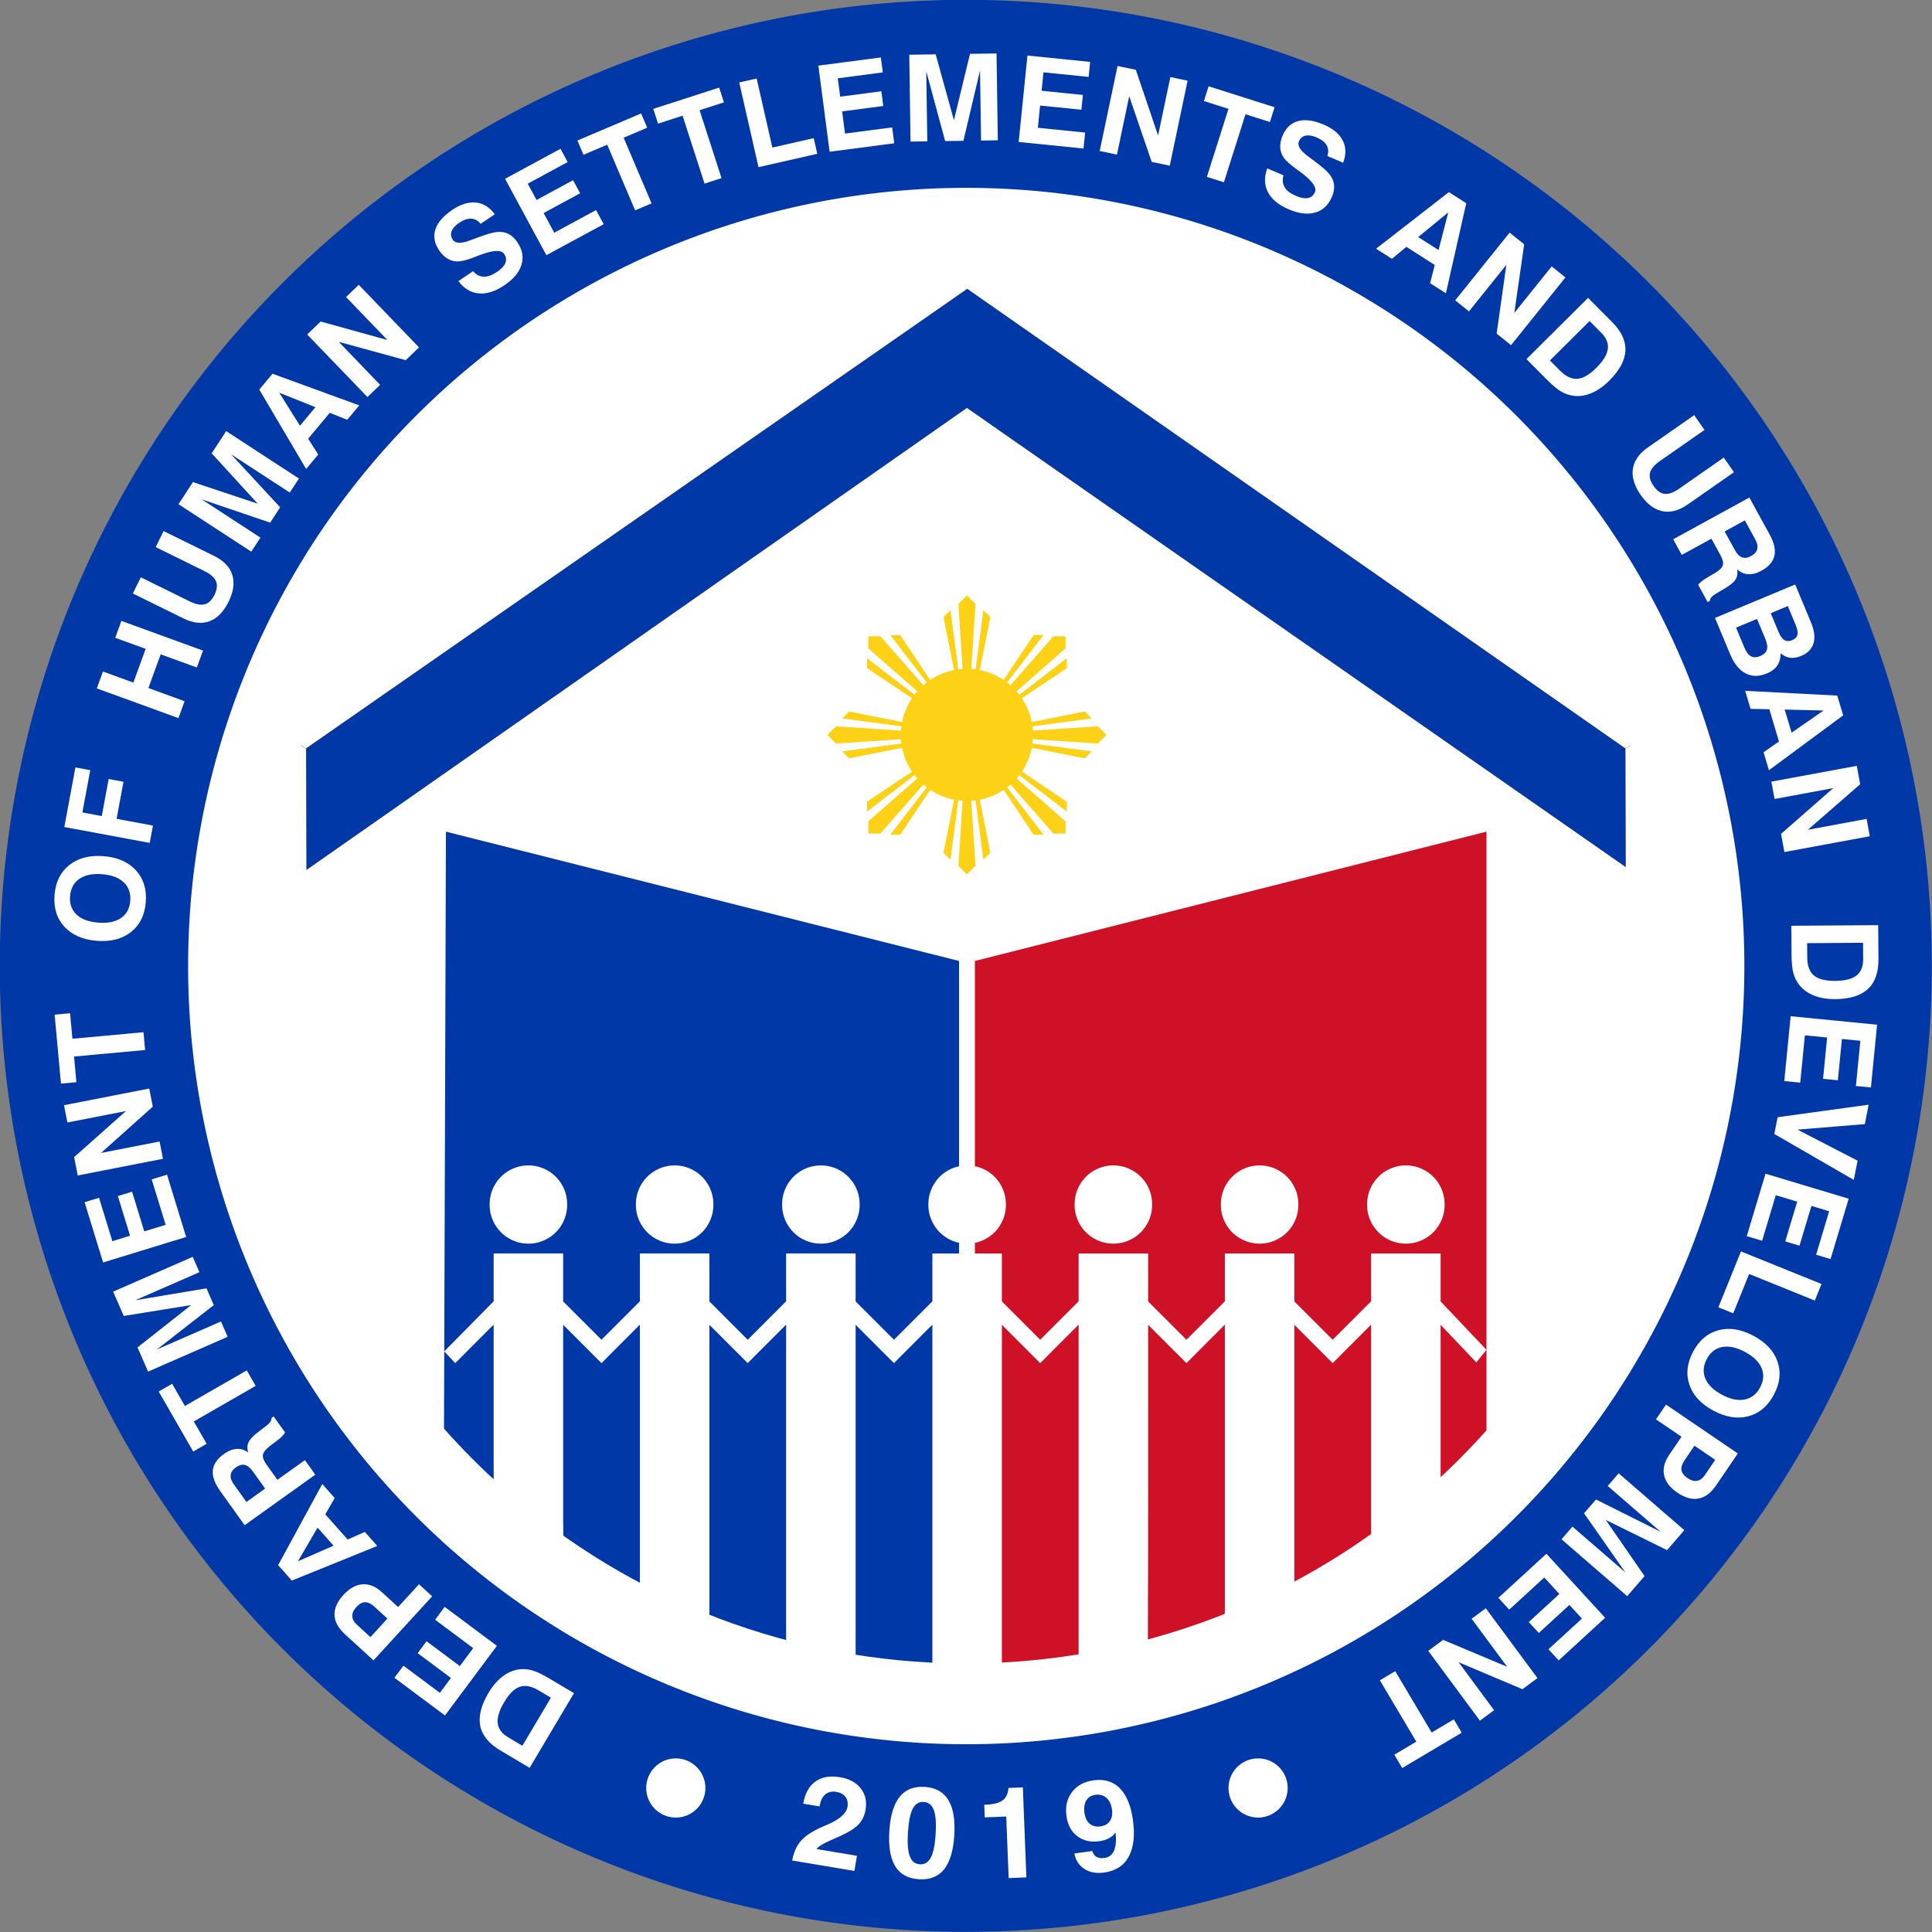 <svg xmlns="http://www.w3.org/2000/svg" xmlns:xlink="http://www.w3.org/1999/xlink" version="1.1" id="Layer_1" x="0px" y="0px" viewBox="0 0 1020 1020" xml:space="preserve" width="100%" height="100%"><rect x="0" y="0" width="1020" height="1020" fill="#808080" stroke="none"/><title id="title15386">Department of Human Settlements and Urban Development (DHSUD)</title><defs id="defs3814"><clipPath id="SVGID_4_-1-99-5"></clipPath><clipPath id="SVGID_4_-1-99"></clipPath><clipPath id="SVGID_4_-1-9"></clipPath><clipPath id="SVGID_4_-3-7"></clipPath><clipPath id="SVGID_4_-1-8"></clipPath><clipPath id="SVGID_4_-15"></clipPath><defs id="defs5440-2"><polygon id="SVGID_3_-2" points="354.2,381 126.5,378 126.5,98.8 354.2,101.8"></polygon></defs><clipPath id="SVGID_2_-2"></clipPath><defs id="defs5432-6"><polygon points="124.9,101.3 354.2,102 354.2,381 124.9,380.3" id="SVGID_1_-0"></polygon></defs><clipPath id="SVGID_4_-19"></clipPath><defs id="defs5440-4"><polygon id="SVGID_3_-4" points="126.5,98.8 354.2,101.8 354.2,381 126.5,378"></polygon></defs><clipPath id="SVGID_2_-6"></clipPath><defs id="defs5432-0"><polygon points="354.2,381 124.9,380.3 124.9,101.3 354.2,102" id="SVGID_1_-4"></polygon></defs><clipPath id="SVGID_4_-3"></clipPath><clipPath id="SVGID_4_-1"></clipPath><clipPath id="SVGID_4_"></clipPath><defs id="defs5440"><polygon points="126.5,98.8 354.2,101.8 354.2,381 126.5,378" id="SVGID_3_"></polygon></defs><clipPath id="SVGID_2_"></clipPath><defs id="defs5432"><polygon id="SVGID_1_" points="354.2,381 124.9,380.3 124.9,101.3 354.2,102"></polygon></defs><path d="M 0,-1 0.588,0.809 -0.951,-0.309 H 0.951 L -0.588,0.809 z" id="s" style="fill:#ffde00"></path></defs>

<g id="g15307"><path transform="matrix(160.912,0,0,1.547,-56100,14.751)" d="m 354.976,320.087 a 3.169,329.621 0 1 1 -6.339,0 3.169,329.621 0 1 1 6.339,0 z" id="path14887" style="color:#000000;fill:#0038a8;fill-opacity:1;fill-rule:nonzero;stroke:none;stroke-width:0.1;marker:none;visibility:visible;display:inline;overflow:visible;enable-background:accumulate"></path><path transform="matrix(91.658,0,0,2.582,-32835.973,-96.003)" d="m 368.292,234.711 a 4.482,159.12 0 1 1 -8.964,0 4.482,159.12 0 1 1 8.964,0 z" id="path14885" style="color:#000000;fill:#ffffff;fill-opacity:1;fill-rule:nonzero;stroke:none;stroke-width:0.1;marker:none;visibility:visible;display:inline;overflow:visible;enable-background:accumulate"></path><path id="circle3059" d="m 510.506,314.351 -4.531,4.531 2.229,34.306 c -0.764,0.049 -1.504,0.12 -2.253,0.218 l -4.143,-31.302 -3.683,3.683 5.572,27.983 c -4.578,0.906 -8.855,2.702 -12.598,5.209 l -15.845,-23.719 -5.233,0 19.237,25.051 c -0.603,0.464 -1.198,0.952 -1.769,1.454 l -22.677,-25.851 -6.396,0 0,6.396 25.851,22.677 c -0.502,0.572 -0.99,1.165 -1.454,1.769 l -25.051,-19.237 0,5.233 23.719,15.869 c -2.506,3.743 -4.303,7.997 -5.209,12.574 l -27.983,-5.572 -3.683,3.683 31.302,4.143 c -0.098,0.75 -0.169,1.49 -0.218,2.253 l -34.306,-2.229 -4.531,4.531 4.531,4.531 34.306,-2.253 c 0.05,0.764 0.12,1.528 0.218,2.277 l -31.302,4.119 3.683,3.683 27.983,-5.548 c 0.906,4.578 2.702,8.83 5.209,12.574 l -23.719,15.845 0,5.233 25.051,-19.237 c 0.464,0.603 0.952,1.197 1.454,1.769 l -25.851,22.677 0,6.396 6.396,0 22.677,-25.851 c 0.572,0.502 1.165,0.989 1.769,1.454 l -19.237,25.051 5.233,0 15.869,-23.719 c 3.742,2.508 7.997,4.303 12.574,5.209 l -5.572,27.983 3.683,3.707 4.143,-31.326 c 0.749,0.098 1.489,0.193 2.253,0.242 l -2.229,34.306 4.531,4.531 4.531,-4.531 -2.253,-34.306 c 0.764,-0.05 1.504,-0.145 2.253,-0.242 l 4.143,31.326 3.683,-3.707 -5.548,-27.983 c 4.578,-0.906 8.831,-2.702 12.574,-5.209 l 15.845,23.719 5.233,0 -19.237,-25.051 c 0.603,-0.464 1.198,-0.952 1.769,-1.454 l 22.677,25.851 6.396,0 0,-6.396 -25.851,-22.677 c 0.502,-0.572 0.99,-1.165 1.454,-1.769 l 25.051,19.237 0,-5.233 -23.719,-15.869 c 2.506,-3.743 4.303,-7.973 5.209,-12.55 l 27.983,5.548 3.707,-3.683 -31.326,-4.143 c 0.098,-0.75 0.193,-1.49 0.242,-2.253 l 34.306,2.253 4.531,-4.531 -4.531,-4.531 -34.306,2.229 c -0.049,-0.764 -0.145,-1.504 -0.242,-2.253 l 31.326,-4.143 -3.707,-3.683 -27.983,5.572 c -0.906,-4.578 -2.702,-8.855 -5.209,-12.598 l 23.719,-15.845 0,-5.233 -25.051,19.237 c -0.464,-0.603 -0.952,-1.198 -1.454,-1.769 l 25.851,-22.677 0,-6.396 -6.396,0 -22.677,25.851 c -0.572,-0.502 -1.165,-0.99 -1.769,-1.454 l 19.237,-25.051 -5.233,0 -15.869,23.719 c -3.743,-2.506 -7.973,-4.303 -12.55,-5.209 l 5.548,-27.983 -3.683,-3.683 -4.143,31.302 c -0.75,-0.098 -1.49,-0.169 -2.253,-0.218 l 2.253,-34.306 -4.531,-4.531 z" style="fill:#fcd116;fill-opacity:1;stroke-width:1;stroke-miterlimit:4;stroke-dasharray:none"></path><path id="path4666" d="m 784.787,439.078 -270.096,68.266 0,370.857 c 99.576,-1.301 198.301,-42.722 269.875,-122.807 l 0.221,0 0,-0.221 0,-316.094 z" style="color:#000000;fill:#ce1126;fill-opacity:1;stroke:none;stroke-width:0.1;marker:none;visibility:visible;display:inline;overflow:visible;enable-background:accumulate"></path><path id="path14642-9" d="m 235.43,439.078 -1.018,314.987 0.221,0 -0.221,0.177 c 9.543,10.769 19.677,20.967 30.414,30.547 69.273,61.807 155.423,92.595 241.497,93.411 l 0,-370.857 -270.893,-68.266 z" style="color:#000000;fill:#0038a8;fill-opacity:1;stroke:none;stroke-width:0.1;marker:none;visibility:visible;display:inline;overflow:visible;enable-background:accumulate"></path><path id="rect3818" d="m 260.62,661.76 0,25.279 -26.077,26.43 5.801,6.198 20.276,-20.32 0,81.63 0.132,5.285 c 0,0 10.948,9.209 16.758,13.37 6.42,4.598 19.948,12.775 19.948,12.775 l -0.138,-10.219 0,-102.753 14.034,14.034 6.198,6.198 6.154,-6.198 14.122,-14.122 0,102.841 0,33.44 0,0 c 0,0 11.046,10.695 17.946,13.699 5.815,2.532 18.755,3.204 18.755,3.204 l 0,-2.087 0,-48.255 0,-102.753 14.034,14.034 6.198,6.198 6.154,-6.198 14.122,-14.122 0,102.841 0,48.255 0,15.418 18.37,9.301 18.33,-1.53 0,-23.188 0,-48.255 0,-102.753 14.034,14.034 6.198,6.198 6.154,-6.198 14.122,-14.122 0,102.841 0,48.255 -1e-5,27.357 14.607,2.253 6.649,3.036 15.444,-5.349 0,-27.297 0,-48.255 0,-102.753 14.034,14.034 6.198,6.198 6.154,-6.198 14.122,-14.122 c 0,50.365 0,100.731 0,151.096 l 2e-5,22.966 c 0,0 12.856,3.74 19.161,2.435 6.604,-1.367 17.407,-10.31 17.407,-10.31 0.197,-55.738 0.133,-109.015 0.133,-166.099 l 14.034,14.034 6.198,6.198 6.154,-6.198 14.122,-14.122 c 5.8e-4,50.091 -6e-4,105.709 3e-5,152.675 0,0 13.436,0.697 19.4,-1.88 7.037,-3.041 17.3,-15.153 17.3,-15.153 l 0,0 c -2e-5,-45.185 -10e-6,-90.369 -10e-6,-135.554 l 14.034,14.034 6.198,6.198 6.154,-6.198 14.122,-14.122 0,102.841 1e-5,7.679 c 0,0 15.334,-4.323 21.415,-9.148 6.748,-5.355 15.286,-20.837 15.286,-20.837 l 0,0 -10e-6,-80.447 18.844,19.848 5.371,-6.656 -24.216,-25.544 0,-25.323 -36.701,0 0,25.279 -20.276,20.276 -20.232,-20.232 0,-25.323 -36.701,0 0,25.279 -20.276,20.276 -20.232,-20.232 0,-25.323 -36.701,0 0,25.279 -20.276,20.276 -20.232,-20.232 0,-25.323 -36.701,0 0,25.279 -20.276,20.276 -20.232,-20.232 0,-25.323 -36.701,0 0,25.279 -20.276,20.276 -20.232,-20.232 0,-25.323 -36.701,0 0,25.279 -20.276,20.276 -20.232,-20.232 0,-25.323 z" style="color:#000000;fill:#ffffff;stroke:none;stroke-width:0.1;marker:none;visibility:visible;display:inline;overflow:visible;enable-background:accumulate"></path><path transform="matrix(1.986,0,0,1.489,-124.401,-38.494)" d="m 213.408,452.939 a 10.301,13.734 0 1 1 -20.601,0 10.301,13.734 0 1 1 20.601,0 z" id="path4328" style="color:#000000;fill:#ffffff;stroke:none;stroke-width:0.082;marker:none;visibility:visible;display:inline;overflow:visible;enable-background:accumulate"></path><path transform="matrix(1.986,0,0,1.489,-47.193,-38.494)" d="m 213.408,452.939 a 10.301,13.734 0 1 1 -20.601,0 10.301,13.734 0 1 1 20.601,0 z" id="path4328-6" style="color:#000000;fill:#ffffff;stroke:none;stroke-width:0.082;marker:none;visibility:visible;display:inline;overflow:visible;enable-background:accumulate"></path><path transform="matrix(1.986,0,0,1.489,30.015,-38.494)" d="m 213.408,452.939 a 10.301,13.734 0 1 1 -20.601,0 10.301,13.734 0 1 1 20.601,0 z" id="path4328-63" style="color:#000000;fill:#ffffff;stroke:none;stroke-width:0.082;marker:none;visibility:visible;display:inline;overflow:visible;enable-background:accumulate"></path><path transform="matrix(1.986,0,0,1.489,107.223,-38.494)" d="m 213.408,452.939 a 10.301,13.734 0 1 1 -20.601,0 10.301,13.734 0 1 1 20.601,0 z" id="path4328-5" style="color:#000000;fill:#ffffff;stroke:none;stroke-width:0.082;marker:none;visibility:visible;display:inline;overflow:visible;enable-background:accumulate"></path><path transform="matrix(1.986,0,0,1.489,184.432,-38.494)" d="m 213.408,452.939 a 10.301,13.734 0 1 1 -20.601,0 10.301,13.734 0 1 1 20.601,0 z" id="path4328-4" style="color:#000000;fill:#ffffff;stroke:none;stroke-width:0.082;marker:none;visibility:visible;display:inline;overflow:visible;enable-background:accumulate"></path><path transform="matrix(1.986,0,0,1.489,261.64,-38.494)" d="m 213.408,452.939 a 10.301,13.734 0 1 1 -20.601,0 10.301,13.734 0 1 1 20.601,0 z" id="path4328-9" style="color:#000000;fill:#ffffff;stroke:none;stroke-width:0.082;marker:none;visibility:visible;display:inline;overflow:visible;enable-background:accumulate"></path><path transform="matrix(1.986,0,0,1.489,338.848,-38.494)" d="m 213.408,452.939 a 10.301,13.734 0 1 1 -20.601,0 10.301,13.734 0 1 1 20.601,0 z" id="path4328-7" style="color:#000000;fill:#ffffff;stroke:none;stroke-width:0.082;marker:none;visibility:visible;display:inline;overflow:visible;enable-background:accumulate"></path><path id="path14642" d="m 235.43,439.078 -1.018,314.987 0.221,0 -0.221,0.177 c 9.543,10.769 19.677,20.967 30.414,30.547 69.273,61.807 155.423,92.595 241.497,93.411 l 0,-370.857 -270.893,-68.266 z" style="color:#000000;fill:none;stroke:none;stroke-width:0.1;marker:none;visibility:visible;display:inline;overflow:visible;enable-background:accumulate"></path><path id="rect14763" d="m 510.662,152.557 -349.031,242.604 0.221,64.016 348.633,-243.888 347.792,242.383 -0.221,-62.51 z" style="color:#000000;fill:#0038a8;fill-opacity:1;stroke:#000000;stroke-width:0.1;stroke-linecap:round;stroke-linejoin:round;stroke-miterlimit:4;stroke-opacity:1;stroke-dasharray:none;stroke-dashoffset:0;marker:none;visibility:visible;display:inline;overflow:visible;enable-background:accumulate"></path><path id="path14771" d="m 855.172,396.794 c 0.265,0 5.755,-3.241 5.755,-3.241" style="fill:none;stroke:#000000;stroke-width:0.1;stroke-linecap:butt;stroke-linejoin:miter;stroke-miterlimit:4;stroke-opacity:1;stroke-dasharray:none"></path><path id="path14771-4" d="m 164.508,396.794 c -0.265,0 -5.755,-3.241 -5.755,-3.241" style="fill:none;stroke:#000000;stroke-width:0.1;stroke-linecap:butt;stroke-linejoin:miter;stroke-miterlimit:4;stroke-opacity:1;stroke-dasharray:none"></path><path transform="matrix(2.99,0,0,1.576,-1042.298,-21.104)" d="m 468.117,595.914 a 145.673,276.405 0 1 1 102.872,-0.514" id="path14810" style="color:#000000;fill:none;stroke:none;stroke-width:0.065;marker:none;visibility:visible;display:inline;overflow:visible;enable-background:accumulate"></path><g transform="matrix(1.417,0,0,1.417,-7.085,-7.083)" id="text14812" style="font-size:48px;font-style:normal;font-variant:normal;font-weight:bold;font-stretch:normal;text-align:center;line-height:0%;letter-spacing:0px;word-spacing:6px;writing-mode:lr-tb;text-anchor:middle;fill:#ffffff;fill-opacity:1;stroke:none;font-family:Linux Libertine G;-inkscape-font-specification:Swis721 BT Bold"><path id="path14890" style="font-size:45px;letter-spacing:1px;fill:#ffffff;font-family:Swis721 BT;-inkscape-font-specification:Swis721 BT Bold" d="m 210.264,637.531 -4.591,-2.727 c -2.657,-1.578 -4.994,-2.025 -7.011,-1.34 -2.017,0.685 -3.953,2.589 -5.808,5.712 -1.848,3.111 -2.651,5.726 -2.411,7.845 0.241,2.119 1.538,3.878 3.894,5.277 l 5.29,3.142 z m 8.596,-1.693 -16.528,27.827 -10.9,-6.474 c -4.269,-2.536 -6.768,-5.579 -7.496,-9.129 -0.728,-3.55 0.299,-7.668 3.082,-12.353 1.511,-2.544 3.23,-4.556 5.156,-6.035 1.927,-1.479 3.978,-2.374 6.155,-2.682 1.632,-0.223 3.267,-0.108 4.906,0.346 1.639,0.454 3.73,1.436 6.274,2.947 z"></path><path id="path14892" style="font-size:45px;letter-spacing:1px;fill:#ffffff;font-family:Swis721 BT;-inkscape-font-specification:Swis721 BT Bold" d="m 190.136,618.209 -19.349,25.945 -18.829,-14.042 3.363,-4.509 13.563,10.115 4.125,-5.531 -12.4,-9.248 3.31,-4.439 12.4,9.248 4.978,-6.676 -14.197,-10.587 3.573,-4.791 z"></path><path id="path14894" style="font-size:45px;letter-spacing:1px;fill:#ffffff;font-family:Swis721 BT;-inkscape-font-specification:Swis721 BT Bold" d="m 149.337,608.053 -4.748,-4.348 c -1.286,-1.177 -2.47,-1.76 -3.553,-1.749 -1.083,0.011 -2.178,0.622 -3.286,1.832 -1.039,1.134 -1.539,2.255 -1.5,3.363 0.038,1.108 0.625,2.181 1.759,3.22 l 5.007,4.585 z m 3.994,-4.297 7.776,-8.492 4.91,4.496 -21.858,23.87 -10.614,-9.719 c -2.506,-2.295 -3.809,-4.685 -3.908,-7.169 -0.099,-2.484 1.004,-4.985 3.309,-7.502 2.256,-2.463 4.626,-3.783 7.112,-3.96 2.486,-0.177 4.901,0.808 7.245,2.955 z"></path><path id="path14896" style="font-size:45px;letter-spacing:1px;fill:#ffffff;font-family:Swis721 BT;-inkscape-font-specification:Swis721 BT Bold" d="m 116.013,586.697 13.275,-5.802 -5.97,-6.717 z m -2.276,7.197 -5.109,-5.748 16.441,-30.222 4.642,5.223 -3.517,6.065 8.335,9.378 6.392,-2.83 4.656,5.239 z"></path><path id="path14898" style="font-size:45px;letter-spacing:1px;fill:#ffffff;font-family:Swis721 BT;-inkscape-font-specification:Swis721 BT Bold" d="m 103.784,559.62 -4.55,-6.363 c -0.988,-1.382 -1.995,-2.198 -3.019,-2.447 -1.024,-0.249 -2.138,0.057 -3.342,0.918 -1.144,0.818 -1.785,1.754 -1.923,2.807 -0.138,1.053 0.24,2.205 1.135,3.457 l 4.729,6.613 z m 18.689,-5.18 -26.327,18.827 -9.126,-12.761 c -2.053,-2.872 -2.961,-5.437 -2.722,-7.697 0.239,-2.26 1.621,-4.293 4.147,-6.099 1.609,-1.15 3.19,-1.772 4.744,-1.866 1.554,-0.094 2.979,0.35 4.275,1.332 -0.413,-1.434 -0.375,-2.69 0.114,-3.769 0.489,-1.079 1.59,-2.285 3.302,-3.617 l 3.033,-2.331 c 0.024,-0.017 0.06,-0.043 0.107,-0.077 1.547,-1.16 2.258,-2.182 2.131,-3.064 l 0.804,-0.575 4.243,5.934 c -0.233,0.455 -0.584,0.927 -1.054,1.416 -0.47,0.489 -1.071,1.014 -1.805,1.574 l -2.719,2.053 c -1.59,1.227 -2.473,2.322 -2.648,3.285 -0.176,0.963 0.252,2.165 1.283,3.607 l 4.103,5.737 10.241,-7.324 z"></path><path id="path14900" style="font-size:45px;letter-spacing:1px;fill:#ffffff;font-family:Swis721 BT;-inkscape-font-specification:Swis721 BT Bold" d="m 100.257,521.353 -23.045,13.259 4.789,8.323 -5.009,2.882 -12.865,-22.359 5.009,-2.882 4.756,8.266 23.045,-13.259 z"></path><path id="path14902" style="font-size:45px;letter-spacing:1px;fill:#ffffff;font-family:Swis721 BT;-inkscape-font-specification:Swis721 BT Bold" d="m 89.829,503.071 -29.655,12.966 -3.943,-9.019 19.99,-15.766 -25.112,4.049 -3.961,-9.06 29.655,-12.966 2.5,5.718 -23.917,10.457 26.549,-4.437 2.729,6.241 -21.25,16.557 23.917,-10.457 z"></path><path id="path14904" style="font-size:45px;letter-spacing:1px;fill:#ffffff;font-family:Swis721 BT;-inkscape-font-specification:Swis721 BT Bold" d="m 74.353,465.871 -30.94,9.5 -6.894,-22.454 5.377,-1.651 4.966,16.174 6.596,-2.025 -4.54,-14.787 5.293,-1.625 4.54,14.787 7.961,-2.444 -5.198,-16.93 5.713,-1.754 z"></path><path id="path14906" style="font-size:45px;letter-spacing:1px;fill:#ffffff;font-family:Swis721 BT;-inkscape-font-specification:Swis721 BT Bold" d="m 65.723,436.752 -31.766,6.202 -1.335,-6.836 19.306,-17.157 -21.824,4.261 -1.259,-6.448 31.766,-6.202 1.318,6.75 -19.29,17.243 21.824,-4.261 z"></path><path id="path14908" style="font-size:45px;letter-spacing:1px;fill:#ffffff;font-family:Swis721 BT;-inkscape-font-specification:Swis721 BT Bold" d="m 59.065,396.212 -26.475,2.432 0.878,9.562 -5.755,0.529 -2.359,-25.688 5.755,-0.529 0.872,9.496 26.475,-2.432 z"></path><path id="path14910" style="font-size:45px;letter-spacing:1px;fill:#ffffff;font-family:Swis721 BT;-inkscape-font-specification:Swis721 BT Bold" d="m 41.611,348.763 c 3.549,0.279 6.367,-0.293 8.455,-1.715 2.088,-1.423 3.244,-3.55 3.467,-6.383 0.225,-2.862 -0.582,-5.167 -2.421,-6.913 -1.839,-1.746 -4.533,-2.759 -8.081,-3.038 -3.549,-0.279 -6.368,0.3 -8.457,1.737 -2.089,1.437 -3.247,3.587 -3.472,6.449 -0.223,2.833 0.582,5.115 2.415,6.846 1.833,1.731 4.531,2.737 8.094,3.017 z m -0.533,6.769 c -5.213,-0.41 -9.238,-2.156 -12.074,-5.237 -2.836,-3.081 -4.064,-7.031 -3.685,-11.85 0.379,-4.819 2.214,-8.535 5.506,-11.149 3.291,-2.614 7.536,-3.716 12.735,-3.307 5.199,0.409 9.219,2.162 12.061,5.258 2.842,3.096 4.074,7.054 3.694,11.873 -0.379,4.819 -2.214,8.528 -5.504,11.127 -3.29,2.599 -7.535,3.694 -12.733,3.285 z"></path><path id="path14912" style="font-size:45px;letter-spacing:1px;fill:#ffffff;font-family:Swis721 BT;-inkscape-font-specification:Swis721 BT Bold" d="m 60.784,319.054 -31.82,-5.919 4.131,-22.207 5.53,1.029 -2.929,15.748 7.215,1.342 2.568,-13.804 5.53,1.029 -2.568,13.804 13.545,2.519 z"></path><path id="path14914" style="font-size:45px;letter-spacing:1px;fill:#ffffff;font-family:Swis721 BT;-inkscape-font-specification:Swis721 BT Bold" d="m 71.484,272.551 -30.416,-11.063 2.291,-6.298 11.336,4.123 4.567,-12.555 -11.336,-4.123 2.291,-6.298 30.416,11.063 -2.291,6.298 -13.484,-4.905 -4.567,12.555 13.484,4.905 z"></path><path id="path14916" style="font-size:45px;letter-spacing:1px;fill:#ffffff;font-family:Swis721 BT;-inkscape-font-specification:Swis721 BT Bold" d="m 54.495,226.121 2.971,-6.031 18.213,8.972 c 2.247,1.107 4.106,1.468 5.578,1.082 1.472,-0.385 2.687,-1.55 3.645,-3.495 0.971,-1.971 1.166,-3.659 0.584,-5.064 -0.582,-1.405 -2.002,-2.664 -4.263,-3.778 l -18.213,-8.972 2.942,-5.972 18.863,9.293 c 3.561,1.754 5.804,4.096 6.729,7.026 0.925,2.929 0.465,6.267 -1.38,10.012 -1.858,3.771 -4.23,6.191 -7.116,7.26 -2.886,1.069 -6.116,0.722 -9.69,-1.038 z"></path><path id="path14918" style="font-size:45px;letter-spacing:1px;fill:#ffffff;font-family:Swis721 BT;-inkscape-font-specification:Swis721 BT Bold" d="m 98.625,210.535 -27.116,-17.671 5.374,-8.247 24.151,8.055 -17.169,-18.768 5.398,-8.284 27.116,17.671 -3.407,5.228 -21.869,-14.252 18.282,19.756 -3.719,5.707 -25.504,-8.674 21.869,14.252 z"></path><path id="path14920" style="font-size:45px;letter-spacing:1px;fill:#ffffff;font-family:Swis721 BT;-inkscape-font-specification:Swis721 BT Bold" d="m 109.06,151.334 7.702,12.271 5.76,-6.898 z m -7.454,-1.186 4.929,-5.903 32.322,11.789 -4.479,5.363 -6.519,-2.581 -8.042,9.63 3.744,5.903 -4.493,5.38 z"></path><path id="path14922" style="font-size:45px;letter-spacing:1px;fill:#ffffff;font-family:Swis721 BT;-inkscape-font-specification:Swis721 BT Bold" d="m 141.901,152.933 -22.453,-23.311 5.017,-4.832 24.89,6.9 -15.426,-16.015 4.732,-4.558 22.453,23.311 -4.953,4.771 -24.953,-6.839 15.426,16.015 z"></path><path id="path14924" style="font-size:45px;letter-spacing:1px;fill:#ffffff;font-family:Swis721 BT;-inkscape-font-specification:Swis721 BT Bold" d="m 175.788,109.735 5.439,-3.685 c 1.2,1.328 2.538,2.009 4.013,2.045 1.475,0.036 3.152,-0.583 5.032,-1.857 1.601,-1.085 2.614,-2.187 3.04,-3.308 0.426,-1.12 0.261,-2.239 -0.495,-3.354 -1.101,-1.625 -4.348,-1.389 -9.739,0.707 l -0.188,0.075 c -0.138,0.058 -0.354,0.143 -0.65,0.255 -2.868,1.147 -5.065,1.743 -6.593,1.787 -1.357,0.035 -2.631,-0.292 -3.822,-0.98 -1.192,-0.688 -2.26,-1.729 -3.205,-3.124 -1.767,-2.607 -2.235,-5.205 -1.406,-7.793 0.83,-2.588 2.918,-5.016 6.265,-7.284 3.129,-2.12 6.076,-3.038 8.843,-2.754 2.767,0.284 5.111,1.739 7.032,4.365 l -5.293,3.587 c -0.976,-1.232 -2.143,-1.883 -3.501,-1.954 -1.358,-0.071 -2.867,0.456 -4.528,1.582 -1.443,0.978 -2.365,2.014 -2.765,3.108 -0.4,1.094 -0.247,2.162 0.46,3.205 0.961,1.419 3.202,1.449 6.723,0.089 0.956,-0.365 1.702,-0.649 2.236,-0.852 2.289,-0.826 3.938,-1.377 4.945,-1.652 1.008,-0.276 1.93,-0.449 2.766,-0.521 1.502,-0.133 2.865,0.116 4.089,0.746 1.224,0.631 2.308,1.643 3.253,3.038 1.89,2.789 2.415,5.588 1.575,8.395 -0.84,2.808 -2.97,5.37 -6.39,7.687 -3.371,2.284 -6.545,3.294 -9.521,3.028 -2.976,-0.266 -5.515,-1.793 -7.616,-4.58 z"></path><path id="path14926" style="font-size:45px;letter-spacing:1px;fill:#ffffff;font-family:Swis721 BT;-inkscape-font-specification:Swis721 BT Bold" d="m 208.574,100.079 -15.406,-28.464 20.657,-11.181 2.678,4.947 -14.879,8.053 3.284,6.068 13.604,-7.363 2.636,4.87 -13.604,7.363 3.964,7.324 15.575,-8.43 2.845,5.256 z"></path><path id="path14928" style="font-size:45px;letter-spacing:1px;fill:#ffffff;font-family:Swis721 BT;-inkscape-font-specification:Swis721 BT Bold" d="m 241.64,83.378 -10.408,-24.465 -8.836,3.759 -2.262,-5.318 23.737,-10.098 2.262,5.318 -8.775,3.733 10.408,24.465 z"></path><path id="path14930" style="font-size:45px;letter-spacing:1px;fill:#ffffff;font-family:Swis721 BT;-inkscape-font-specification:Swis721 BT Bold" d="m 267.494,73.405 -8.175,-25.299 -9.137,2.953 -1.777,-5.499 24.546,-7.932 1.777,5.499 -9.074,2.932 8.175,25.299 z"></path><path id="path14932" style="font-size:45px;letter-spacing:1px;fill:#ffffff;font-family:Swis721 BT;-inkscape-font-specification:Swis721 BT Bold" d="m 287.604,67.279 -7.179,-31.559 6.492,-1.477 5.853,25.732 15.405,-3.504 1.326,5.828 z"></path><path id="path14934" style="font-size:45px;letter-spacing:1px;fill:#ffffff;font-family:Swis721 BT;-inkscape-font-specification:Swis721 BT Bold" d="m 314.103,61.541 -4.201,-32.092 23.29,-3.049 0.73,5.577 -16.776,2.196 0.896,6.841 15.338,-2.008 0.719,5.49 -15.338,2.008 1.081,8.257 17.56,-2.299 0.776,5.926 z"></path><path id="path14936" style="font-size:45px;letter-spacing:1px;fill:#ffffff;font-family:Swis721 BT;-inkscape-font-specification:Swis721 BT Bold" d="m 344.252,57.752 -0.476,-32.362 9.843,-0.145 6.799,24.534 5.987,-24.722 9.887,-0.145 0.476,32.362 -6.24,0.092 -0.384,-26.101 -6.185,26.197 -6.811,0.1 -7.041,-26.003 0.384,26.101 z"></path><path id="path14938" style="font-size:45px;letter-spacing:1px;fill:#ffffff;font-family:Swis721 BT;-inkscape-font-specification:Swis721 BT Bold" d="m 384.543,57.892 3.265,-32.201 23.369,2.37 -0.567,5.596 -16.833,-1.707 -0.696,6.864 15.39,1.561 -0.559,5.509 -15.39,-1.561 -0.84,8.285 17.62,1.787 -0.603,5.946 z"></path><path id="path14940" style="font-size:45px;letter-spacing:1px;fill:#ffffff;font-family:Swis721 BT;-inkscape-font-specification:Swis721 BT Bold" d="m 414.727,61.257 6.648,-31.676 6.817,1.431 8.292,24.461 4.568,-21.762 6.43,1.35 -6.648,31.676 -6.731,-1.413 -8.378,-24.479 -4.568,21.762 z"></path><path id="path14942" style="font-size:45px;letter-spacing:1px;fill:#ffffff;font-family:Swis721 BT;-inkscape-font-specification:Swis721 BT Bold" d="m 454.662,70.899 8.047,-25.34 -9.152,-2.906 1.749,-5.508 24.586,7.808 -1.749,5.508 -9.089,-2.886 -8.047,25.34 z"></path><path id="path14944" style="font-size:45px;letter-spacing:1px;fill:#ffffff;font-family:Swis721 BT;-inkscape-font-specification:Swis721 BT Bold" d="m 477.149,67.747 6.047,2.568 c -0.464,1.729 -0.31,3.222 0.46,4.481 0.771,1.258 2.201,2.331 4.291,3.219 1.78,0.756 3.256,1.009 4.428,0.759 1.172,-0.25 2.022,-0.995 2.549,-2.236 0.767,-1.807 -1.193,-4.406 -5.879,-7.797 l -0.165,-0.118 c -0.123,-0.084 -0.312,-0.22 -0.567,-0.408 -2.52,-1.786 -4.213,-3.309 -5.078,-4.568 -0.765,-1.121 -1.182,-2.368 -1.251,-3.742 -0.069,-1.374 0.226,-2.836 0.884,-4.387 1.231,-2.899 3.159,-4.702 5.783,-5.41 2.624,-0.708 5.797,-0.271 9.518,1.309 3.479,1.477 5.849,3.455 7.113,5.933 1.263,2.478 1.313,5.237 0.15,8.276 l -5.885,-2.5 c 0.505,-1.488 0.419,-2.822 -0.258,-4.001 -0.677,-1.179 -1.939,-2.16 -3.786,-2.945 -1.604,-0.681 -2.975,-0.893 -4.111,-0.636 -1.136,0.258 -1.95,0.966 -2.443,2.126 -0.67,1.578 0.521,3.476 3.573,5.695 0.825,0.605 1.468,1.077 1.929,1.416 1.936,1.475 3.293,2.56 4.072,3.257 0.778,0.697 1.424,1.377 1.938,2.041 0.927,1.19 1.458,2.469 1.592,3.839 0.134,1.37 -0.128,2.83 -0.786,4.381 -1.317,3.101 -3.383,5.061 -6.197,5.879 -2.814,0.818 -6.122,0.42 -9.925,-1.195 -3.748,-1.592 -6.318,-3.71 -7.71,-6.354 -1.392,-2.644 -1.487,-5.605 -0.286,-8.882 z"></path><path id="path14946" style="font-size:45px;letter-spacing:1px;fill:#ffffff;font-family:Swis721 BT;-inkscape-font-specification:Swis721 BT Bold" d="m 544.594,84.124 -11.191,9.201 7.575,4.835 z m 0.228,-7.544 6.482,4.138 -7.58,33.559 -5.89,-3.76 1.73,-6.794 -10.575,-6.751 -5.379,4.465 -5.908,-3.771 z"></path><path id="path14948" style="font-size:45px;letter-spacing:1px;fill:#ffffff;font-family:Swis721 BT;-inkscape-font-specification:Swis721 BT Bold" d="m 547.189,116.901 20.267,-25.235 5.431,4.362 -3.679,25.565 13.924,-17.337 5.122,4.114 -20.267,25.235 -5.362,-4.307 3.611,-25.62 -13.924,17.337 z"></path><path id="path14950" style="font-size:45px;letter-spacing:1px;fill:#ffffff;font-family:Swis721 BT;-inkscape-font-specification:Swis721 BT Bold" d="m 582.481,139.303 3.765,3.786 c 2.18,2.192 4.331,3.207 6.455,3.047 2.124,-0.16 4.474,-1.521 7.049,-4.083 2.565,-2.551 3.996,-4.883 4.292,-6.995 0.296,-2.112 -0.522,-4.139 -2.454,-6.082 l -4.338,-4.362 z m -8.746,-0.506 22.949,-22.823 8.94,8.989 c 3.502,3.521 5.162,7.091 4.981,10.711 -0.181,3.62 -2.203,7.351 -6.067,11.193 -2.098,2.087 -4.264,3.606 -6.499,4.558 -2.235,0.952 -4.445,1.306 -6.629,1.062 -1.636,-0.191 -3.191,-0.711 -4.665,-1.559 -1.474,-0.848 -3.254,-2.321 -5.34,-4.419 z"></path><path id="path14952" style="font-size:45px;letter-spacing:1px;fill:#ffffff;font-family:Swis721 BT;-inkscape-font-specification:Swis721 BT Bold" d="m 636.221,159.671 3.846,5.515 -16.652,11.615 c -2.055,1.433 -3.268,2.887 -3.642,4.362 -0.373,1.475 0.06,3.101 1.3,4.88 1.257,1.802 2.641,2.788 4.152,2.957 1.511,0.169 3.3,-0.467 5.367,-1.908 l 16.652,-11.615 3.809,5.461 -17.247,12.029 c -3.256,2.271 -6.39,3.104 -9.402,2.499 -3.012,-0.605 -5.712,-2.62 -8.1,-6.044 -2.405,-3.448 -3.378,-6.694 -2.92,-9.737 0.458,-3.043 2.321,-5.704 5.589,-7.984 z"></path><path id="path14954" style="font-size:45px;letter-spacing:1px;fill:#ffffff;font-family:Swis721 BT;-inkscape-font-specification:Swis721 BT Bold" d="m 647.576,203.005 3.76,6.859 c 0.817,1.49 1.719,2.42 2.706,2.789 0.987,0.369 2.13,0.198 3.427,-0.513 1.233,-0.676 1.981,-1.529 2.244,-2.558 0.263,-1.029 0.024,-2.218 -0.715,-3.567 l -3.908,-7.129 z m -19.173,2.918 28.381,-15.558 7.541,13.757 c 1.697,3.096 2.292,5.751 1.786,7.966 -0.506,2.215 -2.121,4.069 -4.844,5.562 -1.734,0.951 -3.378,1.38 -4.932,1.288 -1.554,-0.092 -2.916,-0.703 -4.086,-1.832 0.239,1.473 0.052,2.715 -0.562,3.728 -0.614,1.013 -1.85,2.079 -3.709,3.198 l -3.289,1.953 c -0.026,0.014 -0.064,0.035 -0.116,0.063 -1.674,0.968 -2.501,1.897 -2.481,2.788 l -0.867,0.475 -3.507,-6.397 c 0.286,-0.424 0.691,-0.851 1.215,-1.28 0.525,-0.43 1.184,-0.879 1.98,-1.348 l 2.944,-1.714 c 1.725,-1.029 2.731,-2.011 3.021,-2.946 0.289,-0.935 0.008,-2.18 -0.844,-3.734 l -3.39,-6.185 -11.04,6.052 z"></path><path id="path14956" style="font-size:45px;letter-spacing:1px;fill:#ffffff;font-family:Swis721 BT;-inkscape-font-specification:Swis721 BT Bold" d="m 651.827,238.851 3.035,7.281 c 0.716,1.717 1.548,2.838 2.497,3.363 0.949,0.525 2.093,0.508 3.431,-0.049 1.393,-0.58 2.236,-1.384 2.53,-2.411 0.294,-1.027 0.072,-2.426 -0.666,-4.198 l -3.018,-7.24 z m 12.919,-5.385 2.925,7.017 c 0.631,1.514 1.354,2.515 2.167,3.001 0.814,0.486 1.782,0.495 2.904,0.028 1.095,-0.457 1.747,-1.129 1.956,-2.017 0.209,-0.889 -0.016,-2.124 -0.676,-3.706 l -2.908,-6.977 z m -20.766,1.752 29.875,-12.452 5.867,14.075 c 1.274,3.056 1.599,5.654 0.975,7.794 -0.623,2.14 -2.166,3.723 -4.626,4.749 -1.514,0.631 -2.903,0.861 -4.165,0.688 -1.262,-0.172 -2.418,-0.738 -3.469,-1.697 0.021,1.801 -0.395,3.327 -1.246,4.578 -0.851,1.251 -2.149,2.241 -3.893,2.968 -2.907,1.212 -5.546,1.201 -7.917,-0.033 -2.371,-1.234 -4.281,-3.588 -5.729,-7.063 z"></path><path id="path14958" style="font-size:45px;letter-spacing:1px;fill:#ffffff;font-family:Swis721 BT;-inkscape-font-specification:Swis721 BT Bold" d="m 684.431,269.722 -14.483,-0.35 2.573,8.61 z m 5.103,-5.561 2.202,7.368 -27.669,20.447 -2.001,-6.695 5.75,-4.012 -3.593,-12.021 -6.989,-0.136 -2.007,-6.716 z"></path><path id="path14960" style="font-size:45px;letter-spacing:1px;fill:#ffffff;font-family:Swis721 BT;-inkscape-font-specification:Swis721 BT Bold" d="m 664.978,296.224 31.826,-5.886 1.267,6.849 -19.476,16.964 21.866,-4.044 1.195,6.46 -31.826,5.886 -1.251,-6.763 19.46,-17.051 -21.866,4.044 z"></path><path id="path14962" style="font-size:45px;letter-spacing:1px;fill:#ffffff;font-family:Swis721 BT;-inkscape-font-specification:Swis721 BT Bold" d="m 678.313,356.405 0.037,5.339 c 0.021,3.091 0.846,5.323 2.474,6.696 1.628,1.373 4.259,2.047 7.891,2.022 3.618,-0.025 6.272,-0.688 7.962,-1.989 1.69,-1.301 2.526,-3.321 2.507,-6.06 l -0.043,-6.152 z m -5.89,-6.485 32.365,-0.224 0.088,12.678 c 0.034,4.966 -1.28,8.677 -3.944,11.135 -2.664,2.457 -6.72,3.705 -12.169,3.743 -2.959,0.021 -5.569,-0.412 -7.831,-1.297 -2.262,-0.885 -4.087,-2.18 -5.476,-3.884 -1.034,-1.282 -1.781,-2.742 -2.239,-4.379 -0.458,-1.638 -0.697,-3.936 -0.718,-6.895 z"></path><path id="path14964" style="font-size:45px;letter-spacing:1px;fill:#ffffff;font-family:Swis721 BT;-inkscape-font-specification:Swis721 BT Bold" d="m 672.166,383.621 32.21,3.168 -2.299,23.376 -5.598,-0.551 1.656,-16.838 -6.866,-0.675 -1.514,15.394 -5.511,-0.542 1.514,-15.394 -8.288,-0.815 -1.733,17.625 -5.948,-0.585 z"></path><path id="path14966" style="font-size:45px;letter-spacing:1px;fill:#ffffff;font-family:Swis721 BT;-inkscape-font-specification:Swis721 BT Bold" d="m 667.315,421.253 33.917,-4.669 -1.433,7.242 -25.088,2.048 22.393,11.575 -1.416,7.156 -29.61,-17.102 z"></path><path id="path14968" style="font-size:45px;letter-spacing:1px;fill:#ffffff;font-family:Swis721 BT;-inkscape-font-specification:Swis721 BT Bold" d="m 662.798,442.306 30.998,9.31 -6.757,22.496 -5.387,-1.618 4.867,-16.204 -6.608,-1.985 -4.45,14.815 -5.303,-1.593 4.45,-14.815 -7.976,-2.395 -5.094,16.961 -5.724,-1.719 z"></path><path id="path14970" style="font-size:45px;letter-spacing:1px;fill:#ffffff;font-family:Swis721 BT;-inkscape-font-specification:Swis721 BT Bold" d="m 653.655,471.256 30.005,12.134 -2.496,6.172 -24.464,-9.893 -5.923,14.646 -5.541,-2.241 z"></path><path id="path14972" style="font-size:45px;letter-spacing:1px;fill:#ffffff;font-family:Swis721 BT;-inkscape-font-specification:Swis721 BT Bold" d="m 655.088,508.667 c -3.145,-1.668 -5.958,-2.265 -8.44,-1.791 -2.482,0.474 -4.389,1.967 -5.72,4.477 -1.345,2.536 -1.522,4.971 -0.53,7.305 0.992,2.334 3.061,4.335 6.205,6.003 3.145,1.668 5.961,2.258 8.45,1.771 2.489,-0.487 4.406,-1.999 5.751,-4.535 1.332,-2.51 1.501,-4.924 0.509,-7.242 -0.993,-2.317 -3.068,-4.314 -6.225,-5.988 z m 3.182,-5.998 c 4.62,2.451 7.618,5.653 8.994,9.608 1.376,3.955 0.931,8.068 -1.334,12.338 -2.265,4.27 -5.428,6.95 -9.487,8.038 -4.059,1.088 -8.393,0.411 -12.999,-2.033 -4.607,-2.444 -7.598,-5.651 -8.974,-9.623 -1.376,-3.971 -0.931,-8.092 1.335,-12.363 2.265,-4.27 5.424,-6.943 9.477,-8.019 4.053,-1.075 8.382,-0.391 12.989,2.052 z"></path><path id="path14974" style="font-size:45px;letter-spacing:1px;fill:#ffffff;font-family:Swis721 BT;-inkscape-font-specification:Swis721 BT Bold" d="m 636.325,543.649 -3.623,5.322 c -0.981,1.441 -1.388,2.697 -1.222,3.767 0.166,1.07 0.928,2.067 2.284,2.99 1.271,0.865 2.453,1.2 3.543,1.003 1.091,-0.197 2.069,-0.931 2.934,-2.202 l 3.821,-5.613 z m -4.825,-3.338 -9.518,-6.479 3.746,-5.504 26.755,18.213 -8.099,11.897 c -1.912,2.809 -4.091,4.441 -6.535,4.895 -2.444,0.454 -5.077,-0.28 -7.898,-2.2 -2.761,-1.879 -4.407,-4.036 -4.938,-6.471 -0.531,-2.435 0.098,-4.966 1.886,-7.594 z"></path><path id="path14976" style="font-size:45px;letter-spacing:1px;fill:#ffffff;font-family:Swis721 BT;-inkscape-font-specification:Swis721 BT Bold" d="m 608.086,553.927 24.467,21.188 -6.444,7.441 -22.835,-11.258 14.463,20.925 -6.473,7.475 -24.467,-21.188 4.085,-4.717 19.733,17.088 -15.432,-22.055 4.459,-5.149 24.091,12.055 -19.733,-17.088 z"></path><path id="path14978" style="font-size:45px;letter-spacing:1px;fill:#ffffff;font-family:Swis721 BT;-inkscape-font-specification:Swis721 BT Bold" d="m 581.165,583.904 21.878,23.852 -17.31,15.877 -3.802,-4.145 12.468,-11.436 -4.664,-5.084 -11.4,10.456 -3.743,-4.081 11.4,-10.456 -5.629,-6.137 -13.051,11.971 -4.04,-4.404 z"></path><path id="path14980" style="font-size:45px;letter-spacing:1px;fill:#ffffff;font-family:Swis721 BT;-inkscape-font-specification:Swis721 BT Bold" d="m 558.583,604.212 19.25,26.019 -5.599,4.143 -23.788,-10.061 13.225,17.876 -5.282,3.907 -19.25,-26.019 5.529,-4.09 23.859,10.009 -13.225,-17.876 z"></path><path id="path14982" style="font-size:45px;letter-spacing:1px;fill:#ffffff;font-family:Swis721 BT;-inkscape-font-specification:Swis721 BT Bold" d="m 524.838,627.644 13.576,22.86 8.256,-4.903 2.951,4.969 -22.18,13.172 -2.951,-4.969 8.199,-4.869 -13.576,-22.86 z"></path></g><path transform="matrix(0,-3.306,-1.742,0,1097.247,2226.394)" d="m 664.867,337.056 a 145.673,276.405 0 1 1 -291.346,0 145.673,276.405 0 1 1 291.346,0 z" id="path14810-6" style="color:#000000;fill:none;stroke:none;stroke-width:0.059;marker:none;visibility:visible;display:inline;overflow:visible;enable-background:accumulate"></path><g id="text14855" style="font-size:47px;font-style:normal;font-variant:normal;font-weight:normal;font-stretch:normal;text-align:center;line-height:0%;letter-spacing:0px;word-spacing:0px;writing-mode:lr-tb;text-anchor:middle;fill:#ffffff;fill-opacity:1;stroke:none;font-family:Linux Libertine G;-inkscape-font-specification:Linux Libertine G" transform="matrix(1.417,0,0,1.417,-1.419,-7.083)"><path id="path14985" style="font-size:48px;font-weight:bold;letter-spacing:8px;fill:#ffffff;font-family:Swis721 BT;-inkscape-font-specification:Swis721 BT Bold" d="m 296.156,698.198 c 0.526,-2.954 1.578,-5.356 3.155,-7.207 1.577,-1.851 4.114,-3.569 7.612,-5.154 0.532,-0.244 1.3,-0.574 2.305,-0.993 4.607,-1.97 7.117,-4.187 7.53,-6.653 0.245,-1.464 -7.2e-4,-2.693 -0.737,-3.688 -0.737,-0.995 -1.868,-1.62 -3.393,-1.875 -1.664,-0.279 -3.034,0.027 -4.11,0.916 -1.076,0.889 -1.775,2.297 -2.097,4.223 l -0.046,0.277 -6.103,-1.021 c 0.635,-3.791 2.14,-6.541 4.518,-8.25 2.377,-1.709 5.446,-2.249 9.206,-1.62 3.406,0.57 5.97,1.954 7.694,4.151 1.723,2.197 2.327,4.837 1.811,7.919 -0.369,2.204 -1.22,4.026 -2.555,5.466 -1.334,1.44 -3.7,2.937 -7.097,4.492 -0.722,0.339 -1.714,0.775 -2.975,1.308 -3.209,1.38 -5.08,2.524 -5.612,3.433 l 15.025,2.515 -0.944,5.64 z"></path><path id="path14987" style="font-size:48px;font-weight:bold;letter-spacing:8px;fill:#ffffff;font-family:Swis721 BT;-inkscape-font-specification:Swis721 BT Bold" d="m 339.295,687.661 c -0.255,4.07 -0.031,7.051 0.672,8.942 0.703,1.891 1.952,2.893 3.745,3.006 1.793,0.112 3.161,-0.733 4.104,-2.537 0.943,-1.804 1.541,-4.725 1.794,-8.764 0.254,-4.055 0.026,-7.028 -0.685,-8.92 -0.711,-1.892 -1.963,-2.894 -3.757,-3.007 -1.793,-0.112 -3.157,0.722 -4.09,2.503 -0.934,1.781 -1.528,4.707 -1.783,8.777 z m -6.947,-0.436 c 0.361,-5.754 1.633,-9.999 3.816,-12.735 2.183,-2.736 5.302,-3.977 9.357,-3.723 4.039,0.253 6.978,1.882 8.817,4.885 1.839,3.004 2.578,7.383 2.218,13.137 -0.361,5.754 -1.632,9.988 -3.814,12.7 -2.182,2.713 -5.308,3.941 -9.378,3.686 -4.055,-0.254 -6.994,-1.871 -8.819,-4.85 -1.825,-2.979 -2.557,-7.346 -2.196,-13.101 z"></path><path id="path14989" style="font-size:48px;font-weight:bold;letter-spacing:8px;fill:#ffffff;font-family:Swis721 BT;-inkscape-font-specification:Swis721 BT Bold" d="m 376.811,704.741 -0.903,-22.928 -8.009,0.315 -0.185,-4.707 0.515,-0.02 c 2.92,-0.115 5.029,-0.651 6.328,-1.61 1.299,-0.958 2.024,-2.503 2.175,-4.636 l 5.363,-0.211 1.32,33.537 z"></path><path id="path14991" style="font-size:48px;font-weight:bold;letter-spacing:8px;fill:#ffffff;font-family:Swis721 BT;-inkscape-font-specification:Swis721 BT Bold" d="m 415.294,679.133 c -0.273,-1.902 -0.964,-3.338 -2.073,-4.308 -1.11,-0.97 -2.484,-1.337 -4.124,-1.102 -1.547,0.222 -2.673,0.927 -3.378,2.118 -0.706,1.19 -0.921,2.744 -0.646,4.662 0.257,1.794 0.906,3.13 1.947,4.007 1.041,0.877 2.374,1.199 3.998,0.966 1.593,-0.228 2.767,-0.901 3.523,-2.02 0.755,-1.118 1.007,-2.559 0.754,-4.322 z m 1.356,8.637 c -0.663,0.884 -1.492,1.595 -2.488,2.132 -0.996,0.537 -2.152,0.9 -3.467,1.088 -3.264,0.467 -6.018,-0.14 -8.264,-1.823 -2.246,-1.683 -3.604,-4.172 -4.076,-7.466 -0.501,-3.496 0.162,-6.471 1.989,-8.927 1.827,-2.456 4.488,-3.934 7.983,-4.435 4.052,-0.58 7.334,0.374 9.845,2.863 2.511,2.489 4.15,6.41 4.917,11.762 0.824,5.754 0.326,10.324 -1.493,13.71 -1.82,3.386 -4.848,5.382 -9.086,5.989 -2.923,0.419 -5.391,-0.005 -7.404,-1.272 -2.012,-1.267 -3.292,-3.202 -3.839,-5.807 l 6.708,-0.937 c 0.308,1.045 0.839,1.782 1.595,2.21 0.756,0.428 1.752,0.554 2.99,0.377 1.67,-0.239 2.842,-1.149 3.516,-2.729 0.673,-1.58 0.865,-3.825 0.574,-6.735 z"></path></g><path transform="matrix(1.417,0,0,1.417,-7.615,-7.083)" d="m 268.188,671.17 a 11.019,11.019 0 1 1 -22.038,0 11.019,11.019 0 1 1 22.038,0 z" id="path14865" style="color:#000000;fill:#ffffff;fill-opacity:1;fill-rule:nonzero;stroke:none;stroke-width:0.1;marker:none;visibility:visible;display:inline;overflow:visible;enable-background:accumulate"></path><path transform="matrix(1.417,0,0,1.417,299.802,-7.083)" d="m 268.188,671.17 a 11.019,11.019 0 1 1 -22.038,0 11.019,11.019 0 1 1 22.038,0 z" id="path14865-1" style="color:#000000;fill:#ffffff;fill-opacity:1;fill-rule:nonzero;stroke:none;stroke-width:0.1;marker:none;visibility:visible;display:inline;overflow:visible;enable-background:accumulate"></path></g></svg>